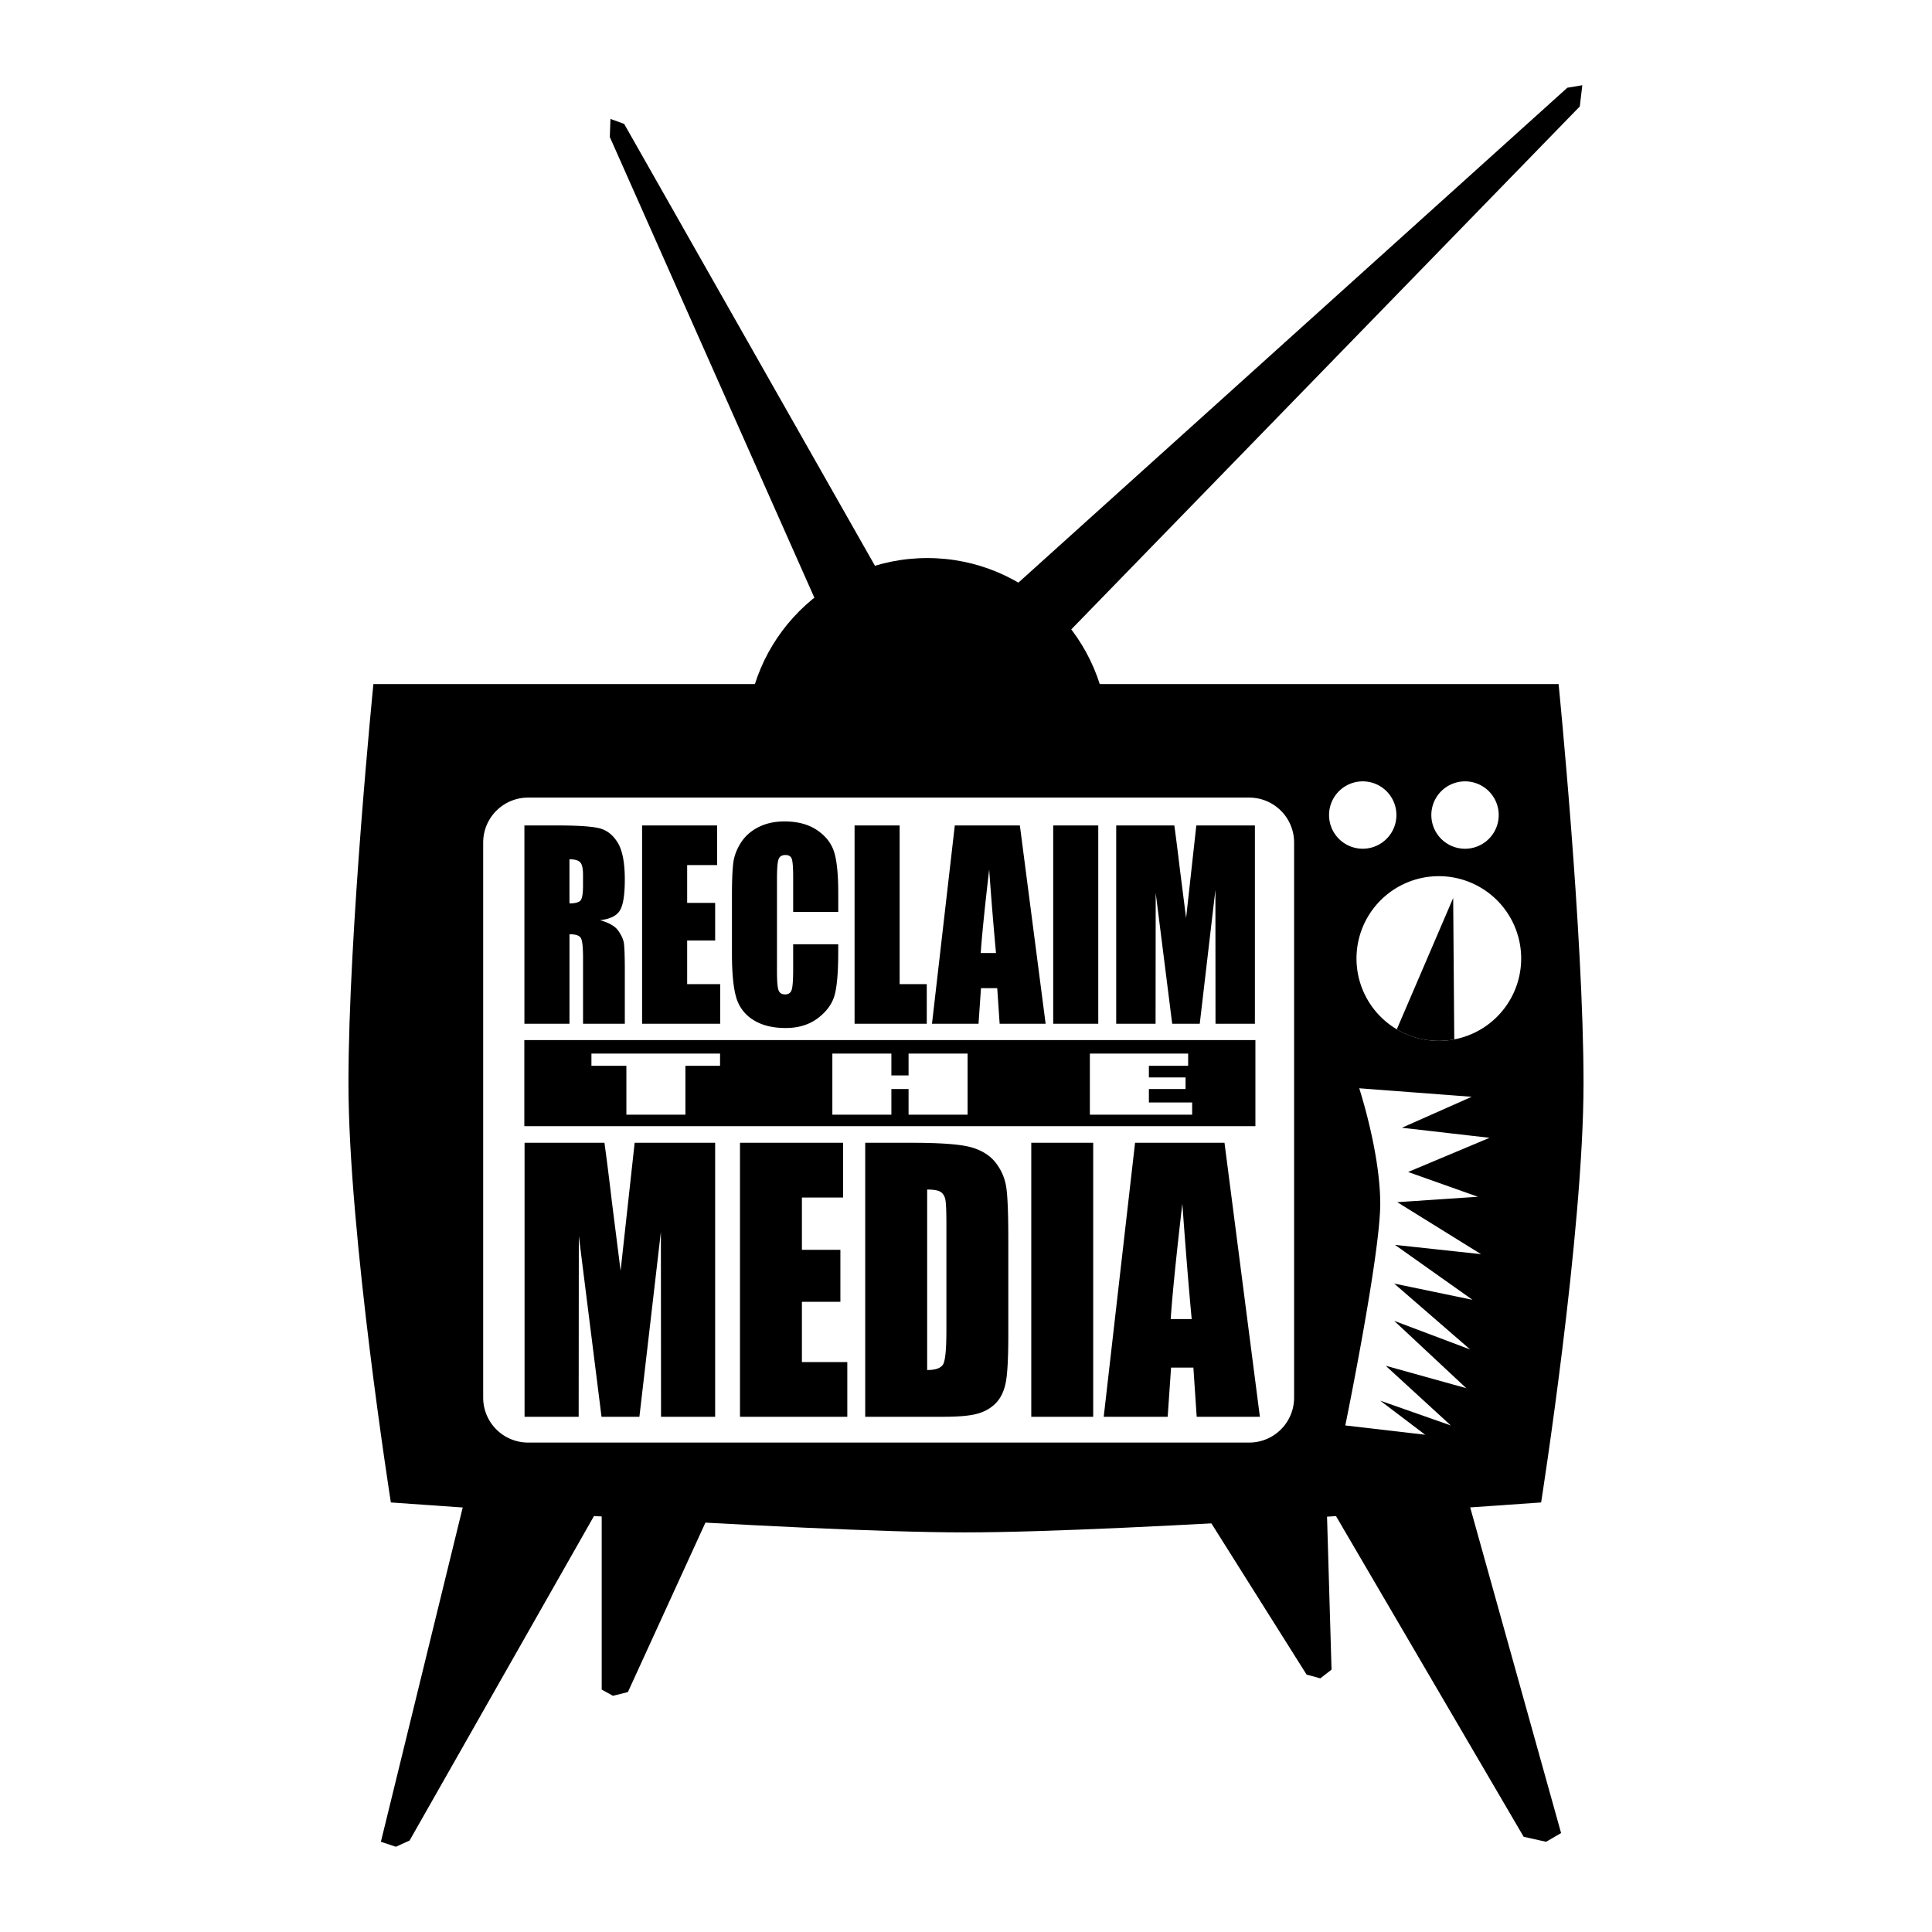 <svg xmlns="http://www.w3.org/2000/svg" width="2500" height="2500" viewBox="0 0 192.756 192.756"><g fill-rule="evenodd" clip-rule="evenodd"><path fill="#fff" d="M0 0h192.756v192.756H0V0z"/><path d="M81.815 60.905L60.841 13.669l.063-1.804 1.369.498 26.139 46.053-6.597 2.489zM100.734 58.914l55.639-50.161 1.494-.249-.25 2.116-52.65 54.143-4.233-5.849z"/><path d="M74.471 73.725c0-9.968 8.08-18.047 18.048-18.047 9.967 0 18.049 8.08 18.049 18.047s-8.082 18.048-18.049 18.048c-9.968 0-18.048-8.08-18.048-18.048z"/><path d="M37.254 68.249s-2.489 24.894-2.489 39.83c0 14.937 4.231 41.821 4.231 41.821s40.827 2.987 57.257 2.987 57.506-2.987 57.506-2.987 4.23-26.885 4.23-41.821c0-14.936-2.488-39.83-2.488-39.83H37.254z"/><path d="M46.714 148.156l-8.713 35.599 1.494.497 1.369-.622 19.168-33.731v18.67l1.121.622 1.493-.373 8.713-19.044-24.645-1.618zM119.779 150.272l10.58 16.803 1.37.374 1.119-.871-.498-16.928 19.666 33.607 2.242.498 1.492-.872-9.832-35.224-26.139 2.613z"/><path d="M48.208 84.056a4.48 4.48 0 0 1 4.481-4.48h71.944a4.48 4.48 0 0 1 4.48 4.48v55.389a4.48 4.48 0 0 1-4.48 4.48H52.688a4.48 4.48 0 0 1-4.481-4.48V84.056h.001z" fill="#fff"/><path d="M108.736 105.116h9.805v1.218h-3.916v1.164h3.658v1.156h-3.658v1.341h4.316v1.218h-10.205v-6.097zm-12.199 0v6.097h-5.889v-2.559h-1.715v2.559h-5.889v-6.097h5.889v2.182h1.715v-2.182h5.889zm-24.696 0v1.218h-3.458v4.879h-5.889v-4.879h-3.487v-1.218h12.834zm-19.529-1.346h72.94v8.588h-72.94v-8.588zm66.584 27.836c-.293-3.1-.604-6.938-.934-11.514-.611 5.253-.998 9.091-1.162 11.514h2.096zm3.272-17.591l3.531 27.339h-6.305l-.33-4.908h-2.227l-.338 4.908h-6.381l3.127-27.339h8.923zm-13.1 0v27.339h-6.178v-27.339h6.178zm-16.566 4.666v18.007c.875 0 1.415-.206 1.617-.617s.303-1.53.303-3.356V122.08c0-1.24-.034-2.035-.101-2.384-.068-.35-.222-.606-.462-.77-.241-.163-.693-.245-1.357-.245zm-6.178-4.666h4.612c2.977 0 4.99.158 6.04.473 1.049.315 1.846.833 2.393 1.554.547.72.889 1.522 1.025 2.406s.205 2.62.205 5.209v9.575c0 2.453-.1 4.094-.301 4.922-.199.827-.549 1.475-1.047 1.941-.498.468-1.111.794-1.844.979-.733.187-1.836.279-3.31.279h-7.775v-27.338h.002zm-12.495 0h10.286v5.461h-4.108v5.219h3.839v5.185h-3.839v6.014h4.529v5.461H73.829v-27.34zm-2.479 0v27.339h-5.398l-.015-18.457-2.144 18.457h-3.779l-2.265-18.042-.015 18.042h-5.398v-27.339h7.97c.229 1.656.473 3.598.735 5.825l.877 6.94 1.402-12.766h8.03v.001zm53.851-31.661v19.784h-3.93l-.01-13.356-1.561 13.356h-2.75l-1.646-13.057-.012 13.057h-3.928V82.354h5.799c.166 1.198.344 2.604.535 4.215l.639 5.023 1.02-9.238h5.844zm-15.627 0v19.784h-4.496V82.354h4.496zM99.371 95.085a391.607 391.607 0 0 1-.68-8.333c-.443 3.802-.725 6.579-.844 8.333h1.524zm2.381-12.731l2.57 19.784h-4.588l-.24-3.552h-1.621l-.246 3.552h-4.642l2.275-19.784h6.492zm-11.995 0v15.832h2.706v3.952h-7.202V82.354h4.496zm-6.127 8.629h-4.496v-3.436c0-.999-.047-1.623-.143-1.87-.095-.248-.304-.372-.628-.372-.366 0-.598.151-.696.452-.099.301-.148.952-.148 1.953v9.182c0 .961.049 1.587.148 1.88s.32.44.665.44c.331 0 .547-.147.649-.441.102-.295.153-.985.153-2.072V94.21h4.496v.772c0 2.049-.126 3.503-.378 4.361-.252.857-.81 1.608-1.673 2.254-.864.645-1.928.968-3.192.968-1.314 0-2.398-.273-3.251-.819a3.877 3.877 0 0 1-1.694-2.266c-.277-.966-.416-2.417-.416-4.355v-5.779c0-1.425.043-2.494.128-3.207.085-.712.339-1.398.762-2.059.423-.66 1.009-1.179 1.759-1.558.75-.378 1.611-.568 2.585-.568 1.322 0 2.413.293 3.272.879.86.585 1.425 1.315 1.695 2.19s.405 2.235.405 4.082v1.878h-.002zm-19.568-8.629h7.485v3.952h-2.989v3.776h2.793v3.752h-2.793v4.352h3.295v3.952h-7.791V82.354zm-7.247 3.377v4.402c.5 0 .851-.079 1.051-.238.201-.159.302-.674.302-1.547V87.26c0-.627-.097-1.039-.291-1.235-.193-.196-.547-.294-1.062-.294zm-4.495-3.377h3.176c2.117 0 3.55.093 4.3.281.749.187 1.36.666 1.833 1.435.472.769.708 1.997.708 3.682 0 1.539-.167 2.572-.5 3.102-.334.529-.991.847-1.971.952.888.253 1.484.591 1.79 1.015s.495.813.57 1.167c.075.355.112 1.331.112 2.929v5.222H58.17v-6.581c0-1.06-.072-1.716-.217-1.969s-.523-.379-1.136-.379v8.929H52.32V82.354z"/><path d="M135.338 95.631a8.215 8.215 0 1 1 16.43 0 8.215 8.215 0 0 1-16.43 0z" fill="#fff"/><path d="M139.359 102.696l5.625-13.102.109 14.106a8.24 8.24 0 0 1-1.541.146 8.164 8.164 0 0 1-4.193-1.15z"/><path d="M132.6 81.317a3.36 3.36 0 1 1 6.72 0 3.36 3.36 0 1 1-6.72 0zM142.805 81.317a3.361 3.361 0 1 1 6.722.002 3.361 3.361 0 0 1-6.722-.002zM135.611 108.577s2.096 6.409 2.096 11.518c0 5.109-3.486 22.122-3.486 22.122l7.967.927-4.48-3.398 7.041 2.472-6.5-5.958 8.043 2.239-7.193-6.718 7.58 2.856-7.58-6.575 7.812 1.621-7.734-5.482 8.584.926-8.354-5.186 8.043-.54-6.961-2.472 8.121-3.41-8.74-1.004 6.963-3.088-11.222-.85z" fill="#fff"/></g></svg>